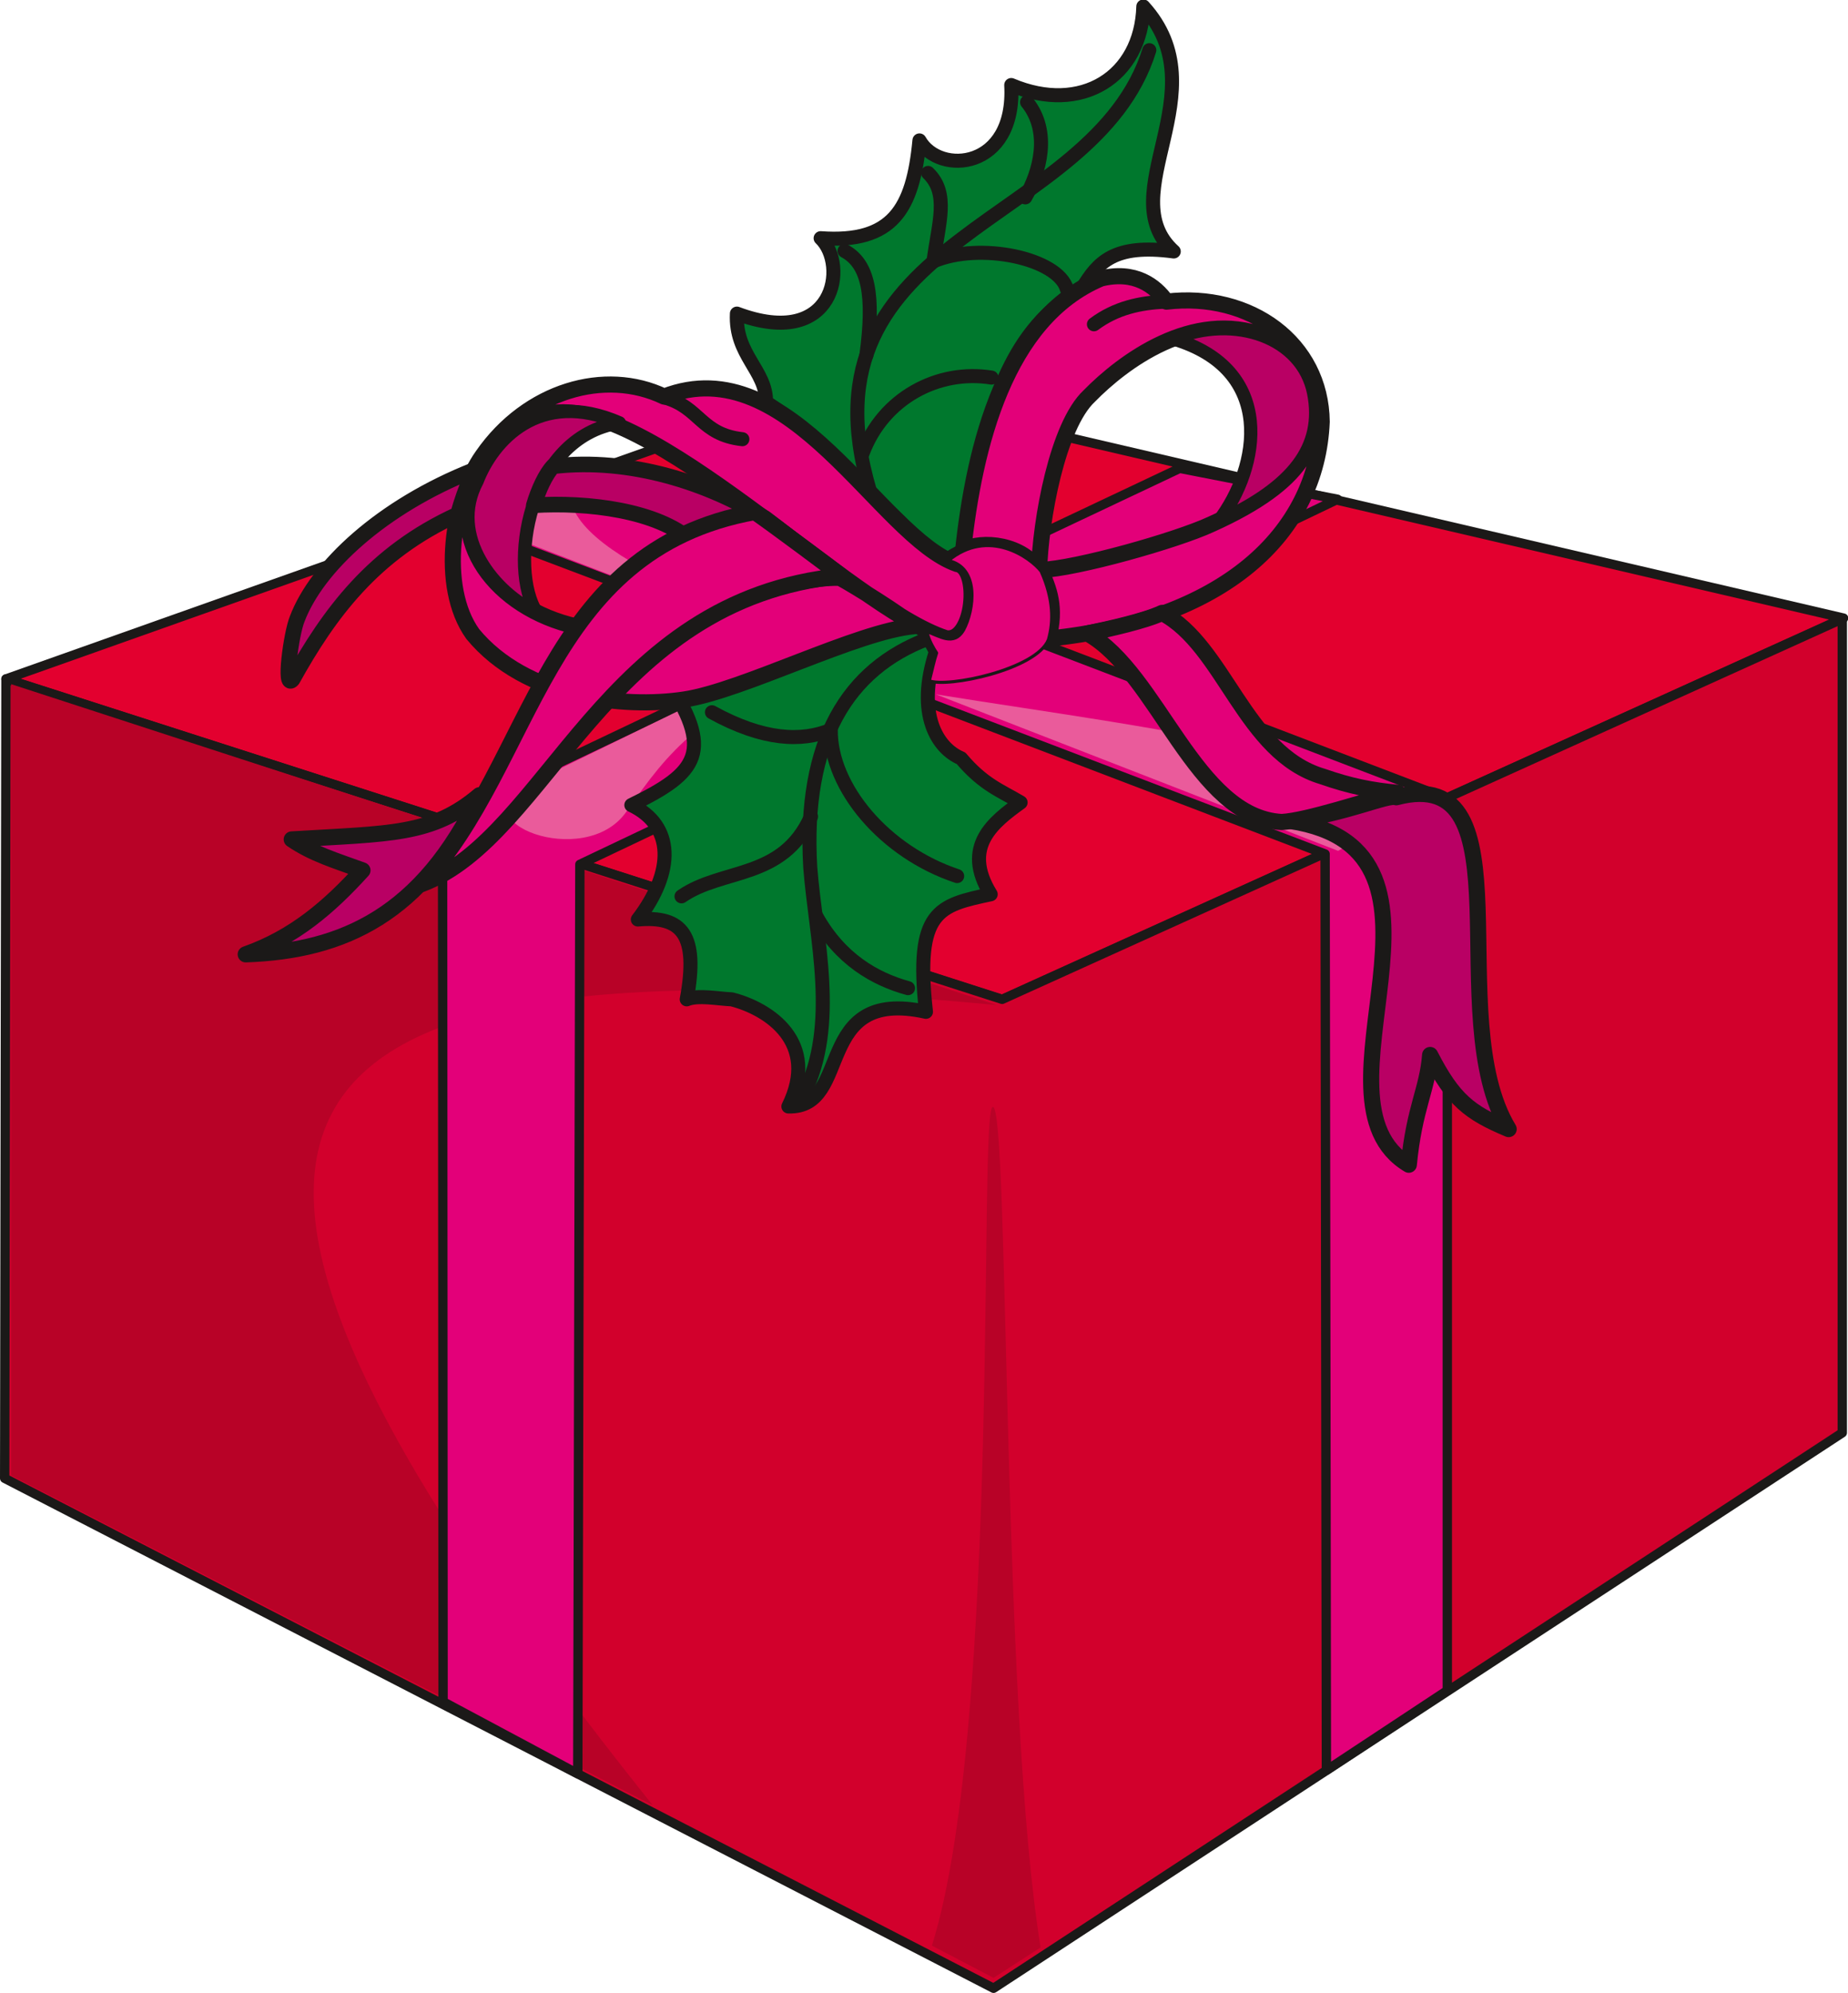 <svg xmlns="http://www.w3.org/2000/svg" version="1.2" width="71.07mm" height="76.63mm" viewBox="0 0 7107 7663" preserveAspectRatio="xMidYMid" fill-rule="evenodd" stroke-width="28.222" stroke-linejoin="round" xml:space="preserve"><defs class="ClipPathGroup"><clipPath id="a" clipPathUnits="userSpaceOnUse"><path d="M0 0h7107v7663H0z"/></clipPath></defs><g class="SlideGroup"><g class="Slide" clip-path="url(#a)"><g class="Page"><g class="com.sun.star.drawing.PolyPolygonShape"><path class="BoundingBox" fill="none" d="M5 1458h7104v2405H5z"/><path fill="#E3002F" d="m23 2611 3831 1233 3236-1467-3867-901L23 2611Z"/><path fill="none" stroke="#1B1918" stroke-width="36" stroke-linecap="round" d="m23 2611 3831 1233 3236-1467-3867-901L23 2611Z"/></g><g class="com.sun.star.drawing.PolyPolygonShape"><path class="BoundingBox" fill="none" d="M0 2362h7105v5303H0z"/><path fill="#D2002C" d="m3854 3843 3231-1463v3130L3821 7646 18 5685l5-3074 3831 1232Z"/><path fill="none" stroke="#1B1918" stroke-width="36" stroke-linecap="round" d="m3854 3843 3231-1463v3130L3821 7646 18 5685l5-3074 3831 1232Z"/></g><g class="com.sun.star.drawing.ClosedBezierShape"><path class="BoundingBox" fill="none" d="M43 2631h3792v4312H43z"/><path fill="#B80227" d="M43 2631v3043l2467 1268C332 4218 957 3596 3834 3865L43 2631Z"/></g><g class="com.sun.star.drawing.PolyPolygonShape"><path class="BoundingBox" fill="none" d="M1684 1783h3902v5057H1684z"/><path fill="#E30079" d="m2268 1816 1260 462 1009-477 607 119-1148 551 1570 600v3430l-465 307-5-3524-1543-589-1323 629-8 3497-518-277-2-3397 1356-645-1331-503 541-183Z"/><path fill="none" stroke="#1B1918" stroke-width="36" stroke-linecap="round" d="m2268 1816 1260 462 1009-477 607 119-1148 551 1570 600v3430l-465 307-5-3524-1543-589-1323 629-8 3497-518-277-2-3397 1356-645-1331-503 541-183Z"/></g><g class="com.sun.star.drawing.ClosedBezierShape"><path class="BoundingBox" fill="none" d="M3584 4257h419v3351h-419z"/><path fill="#B80227" d="m3584 7482 237 124 181-117c-151-925-120-3244-184-3232-56 0 33 2370-234 3225Z"/></g><g class="com.sun.star.drawing.ClosedBezierShape"><path class="BoundingBox" fill="none" d="M1793 1869h3505v1404H1793z"/><path fill="#EA5B9B" d="m3599 2670 1547 602c597-323-721-468-1547-602Zm0 0Zm-1192 454c-160 224-647 33-381-106l1067-520-1300-500 403-129c-63 271 773 523 1011 629-533 258-625 377-800 626Z"/></g><g class="com.sun.star.drawing.ClosedBezierShape"><path class="BoundingBox" fill="none" d="M2401-2h2141v4286H2401z"/><path fill="#00782D" d="M2946 1546c2-122-120-180-112-340 378 142 429-188 322-290 277 20 355-112 380-376 76 135 371 114 353-213 269 114 500-31 508-302 297 327-127 721 117 942-231-31-292 43-351 140-282 162-348 452-421 751-16 64-31 181-38 259-26 13-44 21-59 37-58-24-150-113-189-153-173-158-317-328-510-455Zm0 0Zm610 872c13 38 33 64 43 89-78 239 6 371 97 409 86 102 152 124 229 170-102 74-229 168-115 353-200 43-292 61-249 452-438-96-280 371-529 364 122-247-76-376-218-412-51-2-130-18-173 0 46-249-18-322-188-307 142-186 140-361-25-440 254-124 325-205 127-495 386 135 599-310 1001-183Z"/><path fill="none" stroke="#1B1918" stroke-width="54" stroke-linecap="round" d="M2946 1546c2-122-120-180-112-340 378 142 429-188 322-290 277 20 355-112 380-376 76 135 371 114 353-213 269 114 500-31 508-302 297 327-127 721 117 942-231-31-292 43-351 140-282 162-348 452-421 751-16 64-31 181-38 259-26 13-44 21-59 37-58-24-150-113-189-153-173-158-317-328-510-455Zm610 872c13 38 33 64 43 89-78 239 6 371 97 409 86 102 152 124 229 170-102 74-229 168-115 353-200 43-292 61-249 452-438-96-280 371-529 364 122-247-76-376-218-412-51-2-130-18-173 0 46-249-18-322-188-307 142-186 140-361-25-440 254-124 325-205 127-495 386 135 599-310 1001-183Z"/></g><g class="com.sun.star.drawing.ClosedBezierShape"><path class="BoundingBox" fill="none" d="M913 3022h4921v1490H913z"/><path fill="#B90064" d="M4961 3157c219-28 376-104 409-91 521-137 168 841 432 1276-152-64-213-112-302-285-10 132-61 203-82 422-419-249 282-1210-457-1322Zm0 0Zm-3117-99c-183 155-343 147-722 170 82 56 168 81 272 119-127 140-262 257-449 323 378-13 680-155 899-612Z"/><path fill="none" stroke="#1B1918" stroke-width="62" stroke-linecap="round" d="M4961 3157c219-28 376-104 409-91 521-137 168 841 432 1276-152-64-213-112-302-285-10 132-61 203-82 422-419-249 282-1210-457-1322Zm-3117-99c-183 155-343 147-722 170 82 56 168 81 272 119-127 140-262 257-449 323 378-13 680-155 899-612Z"/></g><g class="com.sun.star.drawing.ClosedBezierShape"><path class="BoundingBox" fill="none" d="M1709 1030h3406v1703H1709z"/><path fill="#E30079" d="M3704 2116c43-400 162-890 530-1045 130-32 209 28 252 89 322-38 594 160 597 462-18 433-379 766-1052 834 33-119 3-193-30-264 139-5 523-114 655-175 376-169 399-319 404-448-8-148-104-237-198-277-275-104-546 101-673 231-122 114-188 478-193 674-59-104-221-122-292-81Zm0 0Zm-23 53c-299-104-639-834-1127-644-228-109-525-22-698 227-116 163-169 503-38 686 203 247 582 287 813 252 223-33 665-262 885-282-54-46-225-153-286-186-282-5-561 209-891 204-338-18-587-259-531-508 56-174 162-291 302-327 376-81 1163 746 1527 863 110 20 135-272 44-285Z"/><path fill="none" stroke="#1B1918" stroke-width="62" stroke-linecap="round" d="M3704 2116c43-400 162-890 530-1045 130-32 209 28 252 89 322-38 594 160 597 462-18 433-379 766-1052 834 33-119 3-193-30-264 139-5 523-114 655-175 376-169 399-319 404-448-8-148-104-237-198-277-275-104-546 101-673 231-122 114-188 478-193 674-59-104-221-122-292-81Zm-23 53c-299-104-639-834-1127-644-228-109-525-22-698 227-116 163-169 503-38 686 203 247 582 287 813 252 223-33 665-262 885-282-54-46-225-153-286-186-282-5-561 209-891 204-338-18-587-259-531-508 56-174 162-291 302-327 376-81 1163 746 1527 863 110 20 135-272 44-285Z"/></g><g class="com.sun.star.drawing.ClosedBezierShape"><path class="BoundingBox" fill="none" d="M1774 1238h3313v1145H1774z"/><path fill="#B90064" d="M4511 1303c399 117 335 493 175 702 287-132 407-285 366-494-43-213-300-306-541-208Zm0 0Zm-2129 323c-356 55-427 562-318 730-162-74-342-293-229-506 59-153 237-359 547-224Z"/><path fill="none" stroke="#1B1918" stroke-width="51" stroke-linecap="round" d="M4511 1303c399 117 335 493 175 702 287-132 407-285 366-494-43-213-300-306-541-208Zm-2129 323c-356 55-427 562-318 730-162-74-342-293-229-506 59-153 237-359 547-224Z"/></g><g class="com.sun.star.drawing.ClosedBezierShape"><path class="BoundingBox" fill="none" d="M1078 1756h2194v894H1078z"/><path fill="#B90064" d="M3075 2233c-10-43-191-165-310-175-33 2-72 13-105 23-132-118-399-151-607-138 18-61 46-120 74-150 299-35 600 66 816 200 124 93 198 159 297 225-48-5-122 5-165 15Zm0 0Zm-1314-255c-326 148-497 385-636 635-35 43-5-178 18-233 76-200 325-432 679-572-33 79-46 117-61 170Z"/><path fill="none" stroke="#1B1918" stroke-width="60" stroke-linecap="round" d="M3075 2233c-10-43-191-165-310-175-33 2-72 13-105 23-132-118-399-151-607-138 18-61 46-120 74-150 299-35 600 66 816 200 124 93 198 159 297 225-48-5-122 5-165 15Zm-1314-255c-326 148-497 385-636 635-35 43-5-178 18-233 76-200 325-432 679-572-33 79-46 117-61 170Z"/></g><g class="com.sun.star.drawing.ClosedBezierShape"><path class="BoundingBox" fill="none" d="M1589 1938h3819v1494H1589z"/><path fill="#E30079" d="M4469 2357c241 127 317 540 617 629 109 38 188 53 290 63-117 28-348 107-447 112-333-18-475-573-747-725 86-18 221-48 287-79Zm0 0Zm-1233-142c-917 89-1125 1002-1615 1185 436-463 464-1284 1282-1431 79 55 300 220 333 246Z"/><path fill="none" stroke="#1B1918" stroke-width="62" stroke-linecap="round" d="M4469 2357c241 127 317 540 617 629 109 38 188 53 290 63-117 28-348 107-447 112-333-18-475-573-747-725 86-18 221-48 287-79Zm-1233-142c-917 89-1125 1002-1615 1185 436-463 464-1284 1282-1431 79 55 300 220 333 246Z"/></g><g fill="none" class="com.sun.star.drawing.OpenBezierShape"><path class="BoundingBox" d="M2531 166h1976v4069H2531z"/><path stroke="#1B1918" stroke-width="54" stroke-linecap="round" d="M3139 3523c92 166 226 242 353 277m-373-660c-109 244-341 198-498 307m1060-78c-278-92-488-341-486-562-112 46-259 41-457-68"/><path stroke="#1B1918" stroke-width="54" stroke-linecap="round" d="M3567 2457c-306 116-479 391-451 878 21 272 110 605-25 872m254-2320C3050 891 4207 876 4420 193"/><path stroke="#1B1918" stroke-width="54" stroke-linecap="round" d="M3317 1744c79-213 291-325 496-292m-565-487c92 50 115 170 84 401m771-254c-33-119-335-183-513-107 20-150 61-261-21-340m381-272c92 114 49 269-7 366m536 401c-94 5-186 23-272 87m-1649 282c134 38 137 142 297 160"/></g><g class="com.sun.star.drawing.ClosedBezierShape"><path class="BoundingBox" fill="none" d="M3558 2092h494v540h-494z"/><path fill="#E30079" d="M3647 2156c155-128 316-12 357 41 48 108 48 192 28 263-46 115-390 186-458 158 10-38 17-74 28-107-11-17-28-44-38-82 48 15 104 59 142-7 40-74 63-240-59-266Z"/><path fill="none" stroke="#1B1918" stroke-width="12" stroke-linecap="round" d="M3647 2156c155-128 316-12 357 41 48 108 48 192 28 263-46 115-390 186-458 158 10-38 17-74 28-107-11-17-28-44-38-82 48 15 104 59 142-7 40-74 63-240-59-266Z"/></g></g></g></g></svg>
